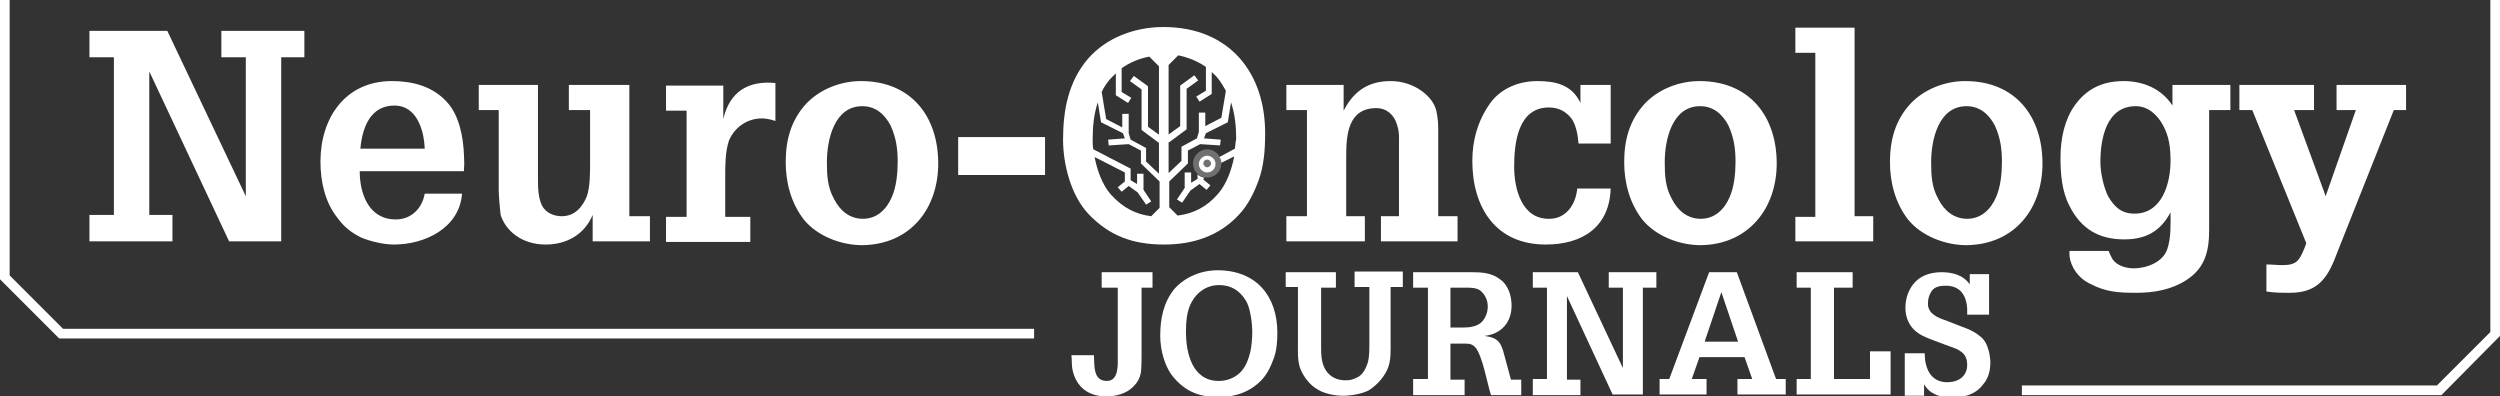 <?xml version="1.0" encoding="utf-8"?>
<!-- Generator: Adobe Illustrator 23.0.6, SVG Export Plug-In . SVG Version: 6.00 Build 0)  -->
<svg version="1.1" id="Layer_1" xmlns="http://www.w3.org/2000/svg" xmlns:xlink="http://www.w3.org/1999/xlink" x="0px" y="0px"
	 viewBox="0 0 388.5 61.6" style="enable-background:new 0 0 388.5 61.6;" xml:space="preserve">
<rect x="0" y="0" width="388.5" height="61.6" fill="#333333" stroke="none"/>
<style type="text/css">
	.st0{fill:#FFFFFF;}
	.st1{opacity:0.3;fill:#FFFFFF;enable-background:new    ;}
</style>
<g>
	<path class="st0" d="M373.9,17.1v-3.9h-10.8v3.9h3l-4.7,13.4l-0.2-0.6l-4.7-12.8h3.1v-3.9H348v3.9h2l8.4,20.7l-0.3,0.8
		c-0.8,1.9-1.2,2.6-3.4,2.6c-0.8,0-1.6-0.1-2.5-0.1v4.2c1.2,0.2,2.4,0.2,3.7,0.2c4.6,0,6-2.7,7.4-6.5l8.7-21.9H373.9L373.9,17.1z
		 M343.4,17.1h3.2v-3.9h-9v3.2c-1.7-2.6-4.5-3.8-7.6-3.8c-3.5,0-5.9,1.4-7.6,3.8c-1.5,2.1-2.2,5-2.2,8.1c0,2.5,0.2,5.2,1.4,7.5
		c1.8,3.6,4.6,5.2,8.5,5.2c3.3,0,5.6-1.2,7.2-4.2c0,1.9,0.1,3.9-0.5,5.7c-0.7,2.1-3.3,3-5.2,3c-1.2,0-2.6-0.4-3.3-1.4
		c-0.2-0.4-0.5-0.9-0.6-1.3h-6.1c0,0.3,0,0.5,0,0.8c0.2,1.7,1.4,3.4,3,4.2c2.6,1.4,4.6,1.5,7.4,1.5s5.5-0.5,7.8-2
		c2.9-1.9,3.5-4.5,3.5-7.8V17.1H343.4z M337.3,25c0,3.5-1.3,8.2-5.6,8.2c-2,0-3.1-1-4.1-2.7c-0.7-1.4-1.2-3.7-1.2-5.3
		c0-3.6,0.9-8.7,5.5-8.7c1.9,0,3.3,1.3,4.2,2.9C337.1,21.2,337.3,23,337.3,25L337.3,25z M317.4,25.4c0-7.3-4.2-12.8-12-12.8
		c-3.1,0-6.3,1.2-8.5,3.5c-2.4,2.6-3.2,5.7-3.2,9.1c0,3.1,0.8,6.3,2.8,8.9c2.1,2.6,5.8,4,9.1,4C313.1,38,317.4,32.4,317.4,25.4
		L317.4,25.4z M311.1,25.2c0,1.7-0.2,3.8-0.9,5.4c-0.8,1.9-2.3,3.4-4.5,3.4c-2.1,0-3.6-1.3-4.5-3.1c-1-1.8-1.1-3.6-1.1-5.7
		c0-3.4,1.1-8.7,5.5-8.7c2.1,0,3.5,1.3,4.4,3C310.9,21.5,311.1,23.2,311.1,25.2L311.1,25.2z M279,37.5h12.1v-3.9h-2.9V4.3H279v3.9
		h3.1v25.5H279V37.5L279,37.5z M276.1,25.4c0-7.3-4.2-12.8-12-12.8c-3.1,0-6.3,1.2-8.5,3.5c-2.4,2.6-3.2,5.7-3.2,9.1
		c0,3.1,0.8,6.3,2.8,8.9c2.1,2.6,5.8,4,9.1,4C271.7,38,276.1,32.4,276.1,25.4L276.1,25.4z M269.7,25.2c0,1.7-0.2,3.8-0.9,5.4
		c-0.8,1.9-2.3,3.4-4.5,3.4c-2.1,0-3.6-1.3-4.5-3.1c-1-1.8-1.1-3.6-1.1-5.7c0-3.4,1.1-8.7,5.5-8.7c2.1,0,3.5,1.3,4.4,3
		C269.5,21.5,269.7,23.2,269.7,25.2L269.7,25.2z M235.3,25.9c0-3.7,0.6-9.2,5.4-9.2c1.6,0,2.7,0.7,3.5,1.7c0.7,1,1,2.5,1.1,3.9h5
		v-9.1h-4.7V16c-1.3-2.8-3.8-3.4-6.7-3.4c-3.5,0-6,1.6-7.3,3.4c-2,2.8-2.8,5.9-2.8,9c0,7.2,3.6,13,11.4,13c5.7,0,9.9-2.7,10.1-8.7
		h-5.2c-0.2,2.4-1.7,4.7-4.3,4.7C236.5,34.1,235.3,29.4,235.3,25.9L235.3,25.9z M214.6,37.5h11.9v-3.9h-3V20.5c0-1,0-2-0.3-3.3
		c-0.5-2.2-3.4-4.6-7.1-4.6c-3.4,0-5.7,1.5-7.3,4.6v-4h-8.9v3.9h3.2v16.5h-3.2v3.9h12.2v-3.9h-2.9v-9.3c0-3.4,0.3-7.5,4.7-7.5
		c1.6,0,2.8,1.1,3.2,2.6c0.4,1.2,0.3,2.1,0.3,3.3v10.9h-2.8L214.6,37.5L214.6,37.5z M155,27.2h7.4v-5.9H155V27.2L155,27.2z
		 M156.3,27.2v-5.9h-7.4v5.9H156.3L156.3,27.2z M145.8,25.4c0-7.3-4.2-12.8-12-12.8c-3.1,0-6.3,1.2-8.5,3.5
		c-2.4,2.6-3.2,5.7-3.2,9.1c0,3.1,0.8,6.3,2.8,8.9c2.1,2.6,5.8,4,9.1,4C141.5,38,145.8,32.4,145.8,25.4L145.8,25.4z M139.5,25.2
		c0,1.7-0.2,3.8-0.9,5.4c-0.8,1.9-2.3,3.4-4.5,3.4c-2.1,0-3.6-1.3-4.5-3.1c-1-1.8-1.1-3.6-1.1-5.7c0-3.4,1.1-8.7,5.5-8.7
		c2.1,0,3.5,1.3,4.4,3C139.3,21.5,139.5,23.2,139.5,25.2L139.5,25.2z M118.4,18.4c0.7,0,1.5,0.2,2.1,0.4v-5.9
		c-4.2-0.4-7.1,1.3-8.1,5.6v-5.2h-8.9v3.9h3.2v16.5h-3.2v3.9h13.1v-3.9h-3.9v-6.3c0-1.7,0-3.9,0.6-5.6
		C114.2,19.7,116.2,18.4,118.4,18.4L118.4,18.4z M92.1,37.5h8.9v-3.9h-3.2V13.2h-9.4v3.9h3.3v8.2c0,1.6,0,3.7-0.5,5.2
		c-0.7,1.7-1.9,3.1-3.9,3.1c-1.2,0-2.5-0.5-3.1-1.7c-0.6-1.3-0.6-2.9-0.6-4.2V13.2h-9.2v3.9h3.1v12c0,0.7,0,1.6,0.3,4.3
		c0.8,2.5,3.3,4.6,7,4.6c3.2,0,6-1.5,7.3-4.6L92.1,37.5L92.1,37.5z M72.1,26.2c0.1-0.7,0-1.4,0-2.1c-0.1-2.7-0.7-6.2-2.7-8.3
		c-2.2-2.4-5.3-3.2-8.5-3.2c-7.3,0-11.1,5.8-11.1,12.5c0,3.1,0.7,6.3,2.6,8.7c1,1.4,2.1,2.3,3.7,3.1c1.4,0.6,3.5,1.1,5.1,1.1
		c4.9,0,10.2-2.6,10.6-7.9H66c-0.4,2.3-2.1,4-4.5,4c-4.2,0-5.6-4-5.6-7.5h16.2C72.1,26.4,72.1,26.3,72.1,26.2L72.1,26.2z M66,23.1
		H56c0.3-3.2,1.5-6.7,5.3-6.7C64.8,16.4,65.9,20.3,66,23.1L66,23.1z M43.7,8.9h3.6V4.8H34.4v4.1h3.8v21.6l0,0L26,4.8H13.9v4.1h3.8
		v24.5h-3.8v4.1h12.9v-4.1h-3.6V11.1l0,0l12.4,26.4h8.1L43.7,8.9L43.7,8.9z"/>
	<g>
		<path class="st0" d="M187.1,27.6c-0.4-0.1-0.7-0.2-1-0.5v0.7l-1,0.6v-1.6h-1v2.4l-1.2,1.8l0.8,0.5l1.3-1.9l1.4-1l1.1,0.9l0.6-0.7
			l-1.1-0.9L187.1,27.6L187.1,27.6z"/>
		<path class="st0" d="M180.8,4.2c-4.4,0-8.8,1.6-11.7,4.9c-3.1,3.6-3.9,8.1-3.9,12.6c0,3.8,1.2,8.6,3.9,11.5
			c3.3,3.5,7,4.8,11.8,4.8c4.5,0,8.5-1.3,11.6-4.6c1.5-1.6,2.4-3.5,3.1-5.4c0.8-2.2,1-4.7,1-7.1C196.7,11.4,191.1,4.2,180.8,4.2z
			 M180.2,32.3l-1.3,1.3c-2.4-0.3-4.4-1.3-6.3-3.4c-1.3-1.5-2.1-3.7-2.5-5.8l4.7,2.4v1.4l-1.1,0.9l0.6,0.7l1.1-0.9l1.4,1l1.3,1.9
			l0.8-0.5l-1.2-1.8V27h-1v1.6l-1-0.6v-1.8l-5.8-3c-0.1-0.5-0.1-1.1-0.1-1.6c0-2,0.2-3.9,0.8-5.7l0.5,3.1l3.4,1.7l0.3,0.8l-2.6,0.2
			l0.1,0.9l3.1-0.2l1.9,1v2l2.9,2.8L180.2,32.3L180.2,32.3z M180.2,21l-1.8-1.3v-6.3l-2.2-1.6l-0.6,0.8l1.8,1.3v6.3l2.7,2V27l-2-1.9
			V23l-2.4-1.3l-0.3-1v-3h-1v2.1l-2.5-1.3l-0.7-4.2c0.3-0.7,0.8-1.4,1.3-2c0.3-0.3,0.6-0.6,0.9-0.9v3.4l1.9,1.2l0.5-0.8l-1.5-0.9
			v-3.7c1.3-0.9,2.7-1.5,4.3-1.8l1.5,1.5V21H180.2z M181.7,22.1l2.7-2v-6.3l1.8-1.3l-0.6-0.8l-2.2,1.6v6.3l-1.8,1.3V10.1l1.5-1.5
			c1.5,0.3,3,0.9,4.3,1.8v3.7l-1.5,0.9l0.5,0.8l1.9-1.2v-3.4c0.3,0.3,0.6,0.5,0.9,0.9c0.5,0.6,0.9,1.3,1.3,2l-0.7,4.2l-2.5,1.3v-2.1
			h-1v3l-0.3,1l-2.4,1.3V25l-2,1.9v-4.8H181.7z M191.9,23.1l-2.4,1.3c0.2,0.3,0.3,0.6,0.3,0.9l2-1c-0.4,2.1-1.2,4.3-2.5,5.8
			c-1.8,2.1-3.9,3.1-6.3,3.4l-1.3-1.3v-4l2.9-2.8v-2l1.9-1l3.1,0.2l0.1-0.9l-2.6-0.2l0.3-0.8l3.4-1.7l0.5-3.1
			c0.6,1.8,0.8,3.7,0.8,5.7C192,22,192,22.5,191.9,23.1z"/>
	</g>
	<path class="st1" d="M187.6,27.6c1.2,0,2.2-1,2.2-2.2s-1-2.2-2.2-2.2s-2.2,1-2.2,2.2C185.4,26.7,186.4,27.6,187.6,27.6L187.6,27.6z
		"/>
	<path class="st0" d="M187.6,26.8c-0.7,0-1.3-0.6-1.3-1.3c0-0.7,0.6-1.3,1.3-1.3s1.3,0.6,1.3,1.3C188.9,26.2,188.3,26.8,187.6,26.8z
		 M187.6,24.8c-0.4,0-0.6,0.3-0.6,0.6s0.3,0.6,0.6,0.6s0.6-0.3,0.6-0.6S187.9,24.8,187.6,24.8z"/>
	<g>
		<path class="st0" d="M170,55.2c0.1,1.5-0.2,4,2,4c1.9,0,1.7-2.6,1.7-3.8V44.7h-2.5v-2.4h7.9v2.4h-1.7v10.2c0,1,0,2-0.1,3
			c-0.2,0.9-0.5,1.5-1.2,2.2c-1.1,1.1-2.7,1.5-4.2,1.5c-2.7,0-4.6-1.4-5.2-4c-0.2-0.8-0.1-1.6-0.2-2.4H170z"/>
		<path class="st0" d="M198.5,51.7c0,1.4-0.1,2.8-0.6,4.1c-0.4,1.1-0.9,2.2-1.8,3.2c-1.8,1.9-4.1,2.7-6.7,2.7
			c-2.8,0-4.9-0.7-6.8-2.8c-1.6-1.7-2.3-4.5-2.3-6.7c0-2.7,0.5-5.2,2.2-7.3c1.7-1.9,4.2-2.9,6.7-2.9C195.3,42,198.5,46.1,198.5,51.7
			z M185.2,46.9c-0.8,1.4-0.9,3.2-0.9,4.7c0,3.3,1,7.6,5.1,7.6c1.3,0,2.6-0.5,3.5-1.5c0.8-0.9,1.1-1.9,1.4-3
			c0.2-0.9,0.3-2.1,0.3-3.1c0-1.4-0.3-3.8-1-4.9c-1-1.6-2.3-2.4-4.2-2.4C187.6,44.3,186.1,45.3,185.2,46.9z"/>
		<path class="st0" d="M199.7,42.3h7.9v2.4h-2.3v9c0,1.4,0,2.6,0.7,3.8c0.7,1.1,1.8,1.6,3.1,1.6c0.7,0,1.1-0.1,1.7-0.4
			c1-0.4,1.5-1.5,1.8-2.5c0.2-0.9,0.2-1.9,0.2-2.8v-8.8h-2.3v-2.4h7.5v2.4h-1.9v8.4c0,1.4,0.1,3.1-0.5,4.4c-0.6,1.3-1.6,2.4-2.8,3.2
			c-1,0.6-2.9,0.9-4.1,0.9c-1.2,0-2.8-0.3-3.8-0.9c-1.1-0.6-1.9-1.5-2.5-2.6c-0.8-1.4-0.7-2.9-0.7-4.5v-8.9h-1.9V42.3z"/>
		<path class="st0" d="M219.6,61.3v-2.4h2.3V44.7h-2.3v-2.4h9.1c1.6,0,3.1,0.1,4.4,1.1c1.3,0.9,1.8,2.6,1.8,4.1
			c0,2.6-1.6,4.4-4.2,4.7c2.2,0.3,2.6,1.1,3.1,3.1l1,3.7h1.6v2.4h-4.7c-0.6-1.8-1.3-6.2-2.5-7.5c-0.6-0.6-1.3-0.5-2-0.5h-1.8v5.6
			h2.2v2.4H219.6z M225.4,44.7v6.2h1.8c1.1,0,2.2-0.1,3-0.8c0.7-0.7,1-1.6,1-2.5c0-0.9-0.4-1.8-1.1-2.4c-0.6-0.5-1.6-0.5-2.3-0.5
			H225.4z"/>
		<path class="st0" d="M238.2,61.3v-2.4h2.2V44.7h-2.2v-2.4h7l7,14.9h0V44.7H250v-2.4h7.4v2.4h-2.1v16.6h-4.7L243.5,46h0v13h2.1v2.4
			H238.2z"/>
		<path class="st0" d="M257.9,61.3v-2.4h1.5l6.2-16.6h4.3l6.1,16.6h1.5v2.4H270v-2.4h2.3l-1.2-3.4h-7l-1.2,3.4h2.3v2.4H257.9z
			 M270.1,53.1l-2.6-7.7h0l-2.6,7.7H270.1z"/>
		<path class="st0" d="M279.2,61.3v-2.4h2.2V44.7h-2.2v-2.4h8.7v2.4H285v14.2h5.6v-4.3h3.2v6.7H279.2z"/>
		<path class="st0" d="M305.7,48.6c0-0.2,0-0.4,0-0.6c-0.1-2.1-1.1-3.6-3.3-3.6c-0.8,0-1.7,0.1-2.2,0.8c-0.4,0.6-0.6,1.2-0.6,2
			c0,1.6,1.6,2.2,2.8,2.6l2.3,0.9c1.1,0.4,1.9,0.7,2.8,1.4c1,0.7,1.3,1.5,1.6,2.6c0.1,0.5,0.2,1.1,0.2,1.6c0,1.5-0.4,2.6-1.1,3.4
			c-1.2,1.7-3.3,2.1-4.8,2.1c-1.8,0-3.5-0.5-4.4-2.1v1.8h-3v-6.6h3.1c0,2.3,0.9,4.5,3.5,4.5c1.7,0,3.1-0.9,3.1-2.7
			c0-1.9-1.3-2.4-2.8-2.9l-2.4-0.9c-1.3-0.5-2.2-0.8-3.2-1.8c-0.8-0.9-1.2-2-1.2-3.3c0-1.7,0.7-3,1.2-3.6c0.8-1.1,2.3-1.9,4.4-1.9
			c1.6,0,3.4,0.4,4.4,1.9v-1.6h3v6.3H305.7z"/>
	</g>
	<path class="st0" d="M379.4,61.4h-65.2v-1.5h64.5l8.3-8.3V0h1.5v52.2L379.4,61.4z M160.7,52.6H9.2L0,43.4V0h1.5v42.8l8.3,8.3h150.9
		V52.6z"/>
</g>
</svg>
